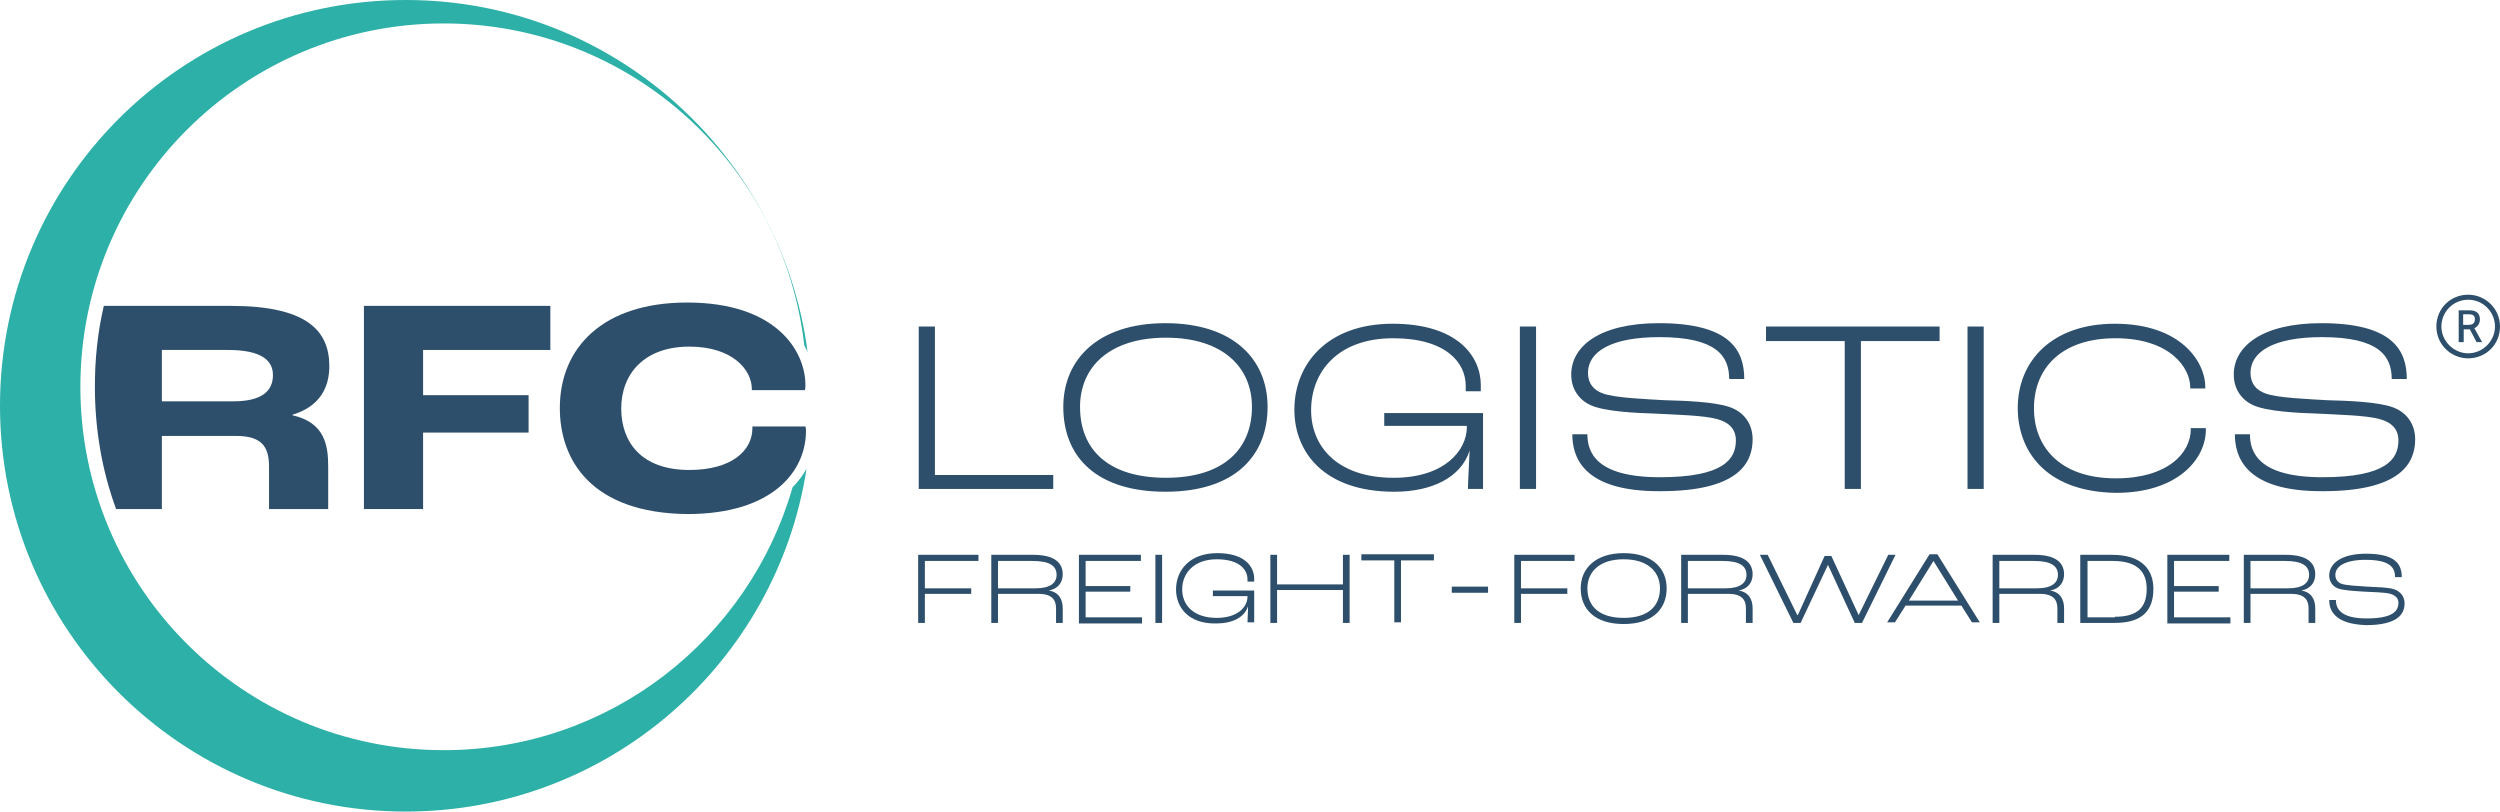 <svg xmlns="http://www.w3.org/2000/svg" xmlns:xlink="http://www.w3.org/1999/xlink" id="Capa_1" x="0px" y="0px" viewBox="0 0 447.9 145.4" style="enable-background:new 0 0 447.9 145.4;" xml:space="preserve"><style type="text/css">	.st0{fill:#2D4F6B;}	.st1{fill:#2CB0A7;}	.st2{fill-rule:evenodd;clip-rule:evenodd;fill:#2D4F6B;}</style><g>	<g>		<polygon class="st0" points="65.2,54.8 98.6,54.8 98.6,62.7 75.8,62.7 75.8,70.8 94.7,70.8 94.7,77.5 75.8,77.5 75.8,91.2    65.2,91.2   "></polygon>		<path class="st0" d="M100.3,73.1c0-10.8,7.7-18.9,22.8-18.9c16,0,21.2,8.7,21.2,14.8c0,0.1,0,0.6-0.1,0.9h-9.5v-0.2   c0-3.4-3.4-7.6-11.2-7.6c-8,0-12.2,4.8-12.2,11.1c0,5.8,3.4,11,12.2,11c7.5,0,11.3-3.4,11.3-7.5v-0.3h9.5c0.1,0.3,0.1,0.7,0.1,0.8   c0,7.1-5.8,14.9-21.3,14.9C106,91.9,100.3,82.5,100.3,73.1"></path>		<path class="st0" d="M59,65.6c0-6.5-4.2-10.8-17.7-10.8H18.6c-1.1,4.7-1.6,9.5-1.6,14.5c0,7.7,1.3,15.1,3.8,21.9H29V78.1h13.2   c4.5,0,6,1.7,6,5.5v7.6h10.6v-7.6c0-3.8-0.6-7.9-6.4-9.2v-0.1C57.4,72.8,59,69.3,59,65.6 M41.8,71.9H29v-9.2h11.8   c6.1,0,8.1,1.9,8.1,4.5C48.9,70,47,71.9,41.8,71.9"></path>		<path class="st1" d="M142,87.3c-7.8,27.2-32.8,47.1-62.5,47.1c-35.9,0-65.1-29.1-65.1-65.1c0-35.9,29.1-65.1,65.1-65.1   c33.4,0,60.9,25.2,64.6,57.7c0.2,0.4,0.5,0.8,0.6,1.2C140,27.5,109.6,0,72.7,0C32.5,0,0,32.5,0,72.7c0,40.1,32.5,72.7,72.7,72.7   c36.3,0,66.4-26.6,71.8-61.4C143.8,85.2,143,86.3,142,87.3"></path>	</g>	<polygon class="st0" points="164.6,58.5 167.5,58.5 167.5,85.1 188.7,85.1 188.7,87.6 164.6,87.6  "></polygon>	<path class="st0" d="M190.5,72.9c0-8.4,6.1-15,18.3-15s18.3,6.5,18.3,15c0,8.6-5.7,15.2-18.3,15.2C196.6,88.1,190.5,82,190.5,72.9z   M224.3,72.9c0-7-5.1-12.4-15.4-12.4c-10.3,0-15.4,5.4-15.4,12.4c0,7.6,5,12.7,15.4,12.7C219.5,85.6,224.3,80.2,224.3,72.9z   M231.9,73.4c0-8.1,5.8-15.4,17.6-15.4c11.6,0,15.8,5.8,15.8,11c0,0.2,0,0.6,0,1.1h-2.7c0-0.5,0-0.8,0-1c0-4.1-3.5-8.5-13-8.5  c-9.9,0-14.7,6-14.7,12.9c0,6.4,4.6,12.1,14.8,12.1c9.1,0,13.1-4.9,13.1-9.1v-0.2h-14.8V74h17.7v13.6h-2.7c0-1.5,0.2-4.2,0.3-6.9h0  c-1.5,4.8-6.7,7.4-13.5,7.4C237.1,88.1,231.9,80.9,231.9,73.4z M272.3,58.5h2.9v29.1h-2.9V58.5z M281.7,77.8h2.7  c0,3.2,1.5,7.7,13,7.7c11.5,0,13.6-3.3,13.6-6.6c0-1.9-1.1-3.2-3.3-3.8c-2.4-0.7-7.6-0.8-11.2-1c-3.6-0.1-9.1-0.4-11.5-1.5  c-2.2-1-3.5-3-3.5-5.5c0-5,5-9.2,15.7-9.2c12.7,0,15.3,4.8,15.3,10h-2.7c0-4.2-2.4-7.5-12.5-7.5c-8.8,0-12.8,2.7-12.8,6.4  c0,1.9,1,3.1,2.7,3.7c2.2,0.8,7.7,1,11,1.2c3.9,0.1,8.9,0.3,11.6,1.2c2.7,0.9,4.2,3.1,4.2,5.8c0,4.2-2.5,9.3-16.5,9.3  C283.3,88.1,281.7,81.6,281.7,77.8z"></path>	<path class="st0" d="M330.5,61.1h-14.1v-2.6h31.1v2.6h-14.1v26.5h-2.9V61.1z M352.5,58.5h2.9v29.1h-2.9V58.5z M361.5,73.1  c0-8.4,6.1-15.1,17.4-15.1c11.9,0,16.2,6.9,16.2,11.3v0.3h-2.7v-0.2c0-3.5-3.6-8.8-13.4-8.8c-9.5,0-14.6,5.2-14.6,12.6  c0,6.3,4.1,12.5,14.7,12.5c9.2,0,13.4-4.5,13.4-8.8v-0.2h2.7v0.3c0,5.2-5,11.3-16.1,11.3C366.2,88.1,361.5,80.5,361.5,73.1z   M400.4,77.8h2.7c0,3.2,1.5,7.7,13,7.7c11.5,0,13.6-3.3,13.6-6.6c0-1.9-1.1-3.2-3.3-3.8c-2.4-0.7-7.6-0.8-11.2-1  c-3.6-0.1-9.1-0.4-11.5-1.5c-2.2-1-3.5-3-3.5-5.5c0-5,5-9.2,15.7-9.2c12.7,0,15.3,4.8,15.3,10h-2.7c0-4.2-2.4-7.5-12.5-7.5  c-8.8,0-12.8,2.7-12.8,6.4c0,1.9,1,3.1,2.7,3.7c2.2,0.8,7.7,1,11,1.2c3.9,0.1,8.9,0.3,11.6,1.2c2.7,0.9,4.2,3.1,4.2,5.8  c0,4.2-2.5,9.3-16.5,9.3C402,88.1,400.4,81.6,400.4,77.8z"></path>	<path class="st0" d="M164.5,99.4h10.8v1.1h-9.6v4.9h8.3v1h-8.3v5.2h-1.2V99.4z M177.5,99.4h7.6c3.8,0,5.3,1.4,5.3,3.5  c0,1.4-0.8,2.6-2.5,2.9v0c1.9,0.3,2.5,1.7,2.5,3.2v2.6h-1.2V109c0-1.4-0.6-2.6-3.1-2.6h-7.3v5.2h-1.2V99.4z M185.6,105.4  c2.6,0,3.7-1,3.7-2.4c0-1.6-1.2-2.5-4.3-2.5h-6.2v4.9H185.6z M193.3,99.4h11.1v1.1h-9.9v4.5h8v1h-8v4.6h10.1v1.1h-11.3V99.4z   M207,99.4h1.2v12.2H207V99.4z M210.7,105.6c0-3.4,2.4-6.5,7.4-6.5c4.9,0,6.6,2.4,6.6,4.6c0,0.1,0,0.2,0,0.5h-1.2  c0-0.2,0-0.3,0-0.4c0-1.7-1.4-3.6-5.5-3.6c-4.1,0-6.2,2.5-6.2,5.4c0,2.7,1.9,5.1,6.2,5.1c3.8,0,5.5-2,5.5-3.8v-0.1h-6.2v-1h7.4v5.7  h-1.2c0-0.7,0.1-1.7,0.1-2.9h0c-0.6,2-2.8,3.1-5.7,3.1C212.9,111.8,210.7,108.8,210.7,105.6z M227.6,99.4h1.2v5.3h11.8v-5.3h1.2  v12.2h-1.2v-5.9h-11.8v5.9h-1.2V99.4z M249.8,100.4h-5.9v-1.1h13v1.1h-5.9v11.1h-1.2V100.4z M271.3,99.4h10.8v1.1h-9.6v4.9h8.3v1  h-8.3v5.2h-1.2V99.4z"></path>	<path class="st0" d="M283.2,105.4c0-3.5,2.6-6.3,7.7-6.3s7.7,2.7,7.7,6.3c0,3.6-2.4,6.4-7.7,6.4  C285.8,111.8,283.2,109.2,283.2,105.4z M297.4,105.4c0-2.9-2.1-5.2-6.5-5.2s-6.5,2.3-6.5,5.2c0,3.2,2.1,5.3,6.5,5.3  C295.4,110.7,297.4,108.5,297.4,105.4z M301.1,99.4h7.6c3.8,0,5.3,1.4,5.3,3.5c0,1.4-0.8,2.6-2.5,2.9v0c1.9,0.3,2.5,1.7,2.5,3.2  v2.6h-1.2V109c0-1.4-0.6-2.6-3.1-2.6h-7.3v5.2h-1.2V99.4z M309.2,105.4c2.6,0,3.7-1,3.7-2.4c0-1.6-1.2-2.5-4.3-2.5h-6.2v4.9H309.2z  "></path>	<polygon class="st0" points="315.3,99.4 316.7,99.4 322,110.2 322.1,110.2 326.9,99.6 328.1,99.6 333,110.2 333,110.2 338.3,99.4   339.6,99.4 333.6,111.6 332.3,111.6 327.5,101.2 327.5,101.2 322.6,111.6 321.3,111.6  "></polygon>	<path class="st0" d="M351.4,108.5h-10l-1.9,3h-1.4l7.6-12.2h1.4l7.6,12.2h-1.4L351.4,108.5z M350.8,107.6l-4.4-7.1h0l-4.4,7.1  H350.8z M356.9,99.4h7.6c3.8,0,5.3,1.4,5.3,3.5c0,1.4-0.8,2.6-2.5,2.9v0c1.9,0.3,2.5,1.7,2.5,3.2v2.6h-1.2V109  c0-1.4-0.6-2.6-3.1-2.6h-7.3v5.2h-1.2V99.4z M365,105.4c2.6,0,3.7-1,3.7-2.4c0-1.6-1.2-2.5-4.3-2.5h-6.2v4.9H365z M372.7,99.4h5.7  c5.6,0,7.4,2.9,7.4,6.1c0,3.9-2,6.1-6.9,6.1h-6.2V99.4z M378.9,110.5c4.1,0,5.7-1.7,5.7-5c0-2.8-1.4-5-6.1-5h-4.5v10.1H378.9z   M388.3,99.4h11.1v1.1h-9.9v4.5h8v1h-8v4.6h10.1v1.1h-11.3V99.4z M401.9,99.4h7.6c3.8,0,5.3,1.4,5.3,3.5c0,1.4-0.8,2.6-2.5,2.9v0  c1.9,0.3,2.5,1.7,2.5,3.2v2.6h-1.2V109c0-1.4-0.6-2.6-3.1-2.6h-7.3v5.2h-1.2V99.4z M410,105.4c2.6,0,3.7-1,3.7-2.4  c0-1.6-1.2-2.5-4.3-2.5h-6.2v4.9H410z M417.3,107.5h1.2c0,1.4,0.7,3.3,5.5,3.3c4.8,0,5.7-1.4,5.7-2.8c0-0.8-0.5-1.3-1.4-1.6  c-1-0.3-3.2-0.3-4.7-0.4c-1.5-0.1-3.8-0.2-4.8-0.6c-0.9-0.4-1.5-1.2-1.5-2.3c0-2.1,2.1-3.9,6.6-3.9c5.4,0,6.4,2,6.4,4.2h-1.2  c0-1.8-1-3.1-5.3-3.1c-3.7,0-5.4,1.2-5.4,2.7c0,0.8,0.4,1.3,1.1,1.6c0.9,0.3,3.2,0.4,4.6,0.5c1.7,0.1,3.8,0.1,4.9,0.5  c1.1,0.4,1.8,1.3,1.8,2.5c0,1.8-1.1,3.9-6.9,3.9C418,111.8,417.3,109.1,417.3,107.5z"></path>	<rect x="260.1" y="105.1" class="st2" width="6.5" height="1.1"></rect></g><g>	<g>		<path class="st0" d="M444.7,61.3h-1l-1.2-2.3h-1.1v2.3h-0.9v-5.7h2c1.4,0,1.8,0.8,1.8,1.6s-0.4,1.3-1,1.6L444.7,61.3z M442.2,58.2   c0.7,0,1.2-0.2,1.2-1c0-0.7-0.4-0.9-1.2-0.9h-0.9v1.9H442.2z"></path>	</g>	<path class="st0" d="M442.2,64.2c-3.1,0-5.7-2.5-5.7-5.7s2.5-5.7,5.7-5.7c3.1,0,5.7,2.5,5.7,5.7S445.4,64.2,442.2,64.2z   M442.2,53.7c-2.7,0-4.8,2.2-4.8,4.8s2.2,4.8,4.8,4.8s4.8-2.2,4.8-4.8S444.9,53.7,442.2,53.7z"></path></g></svg>